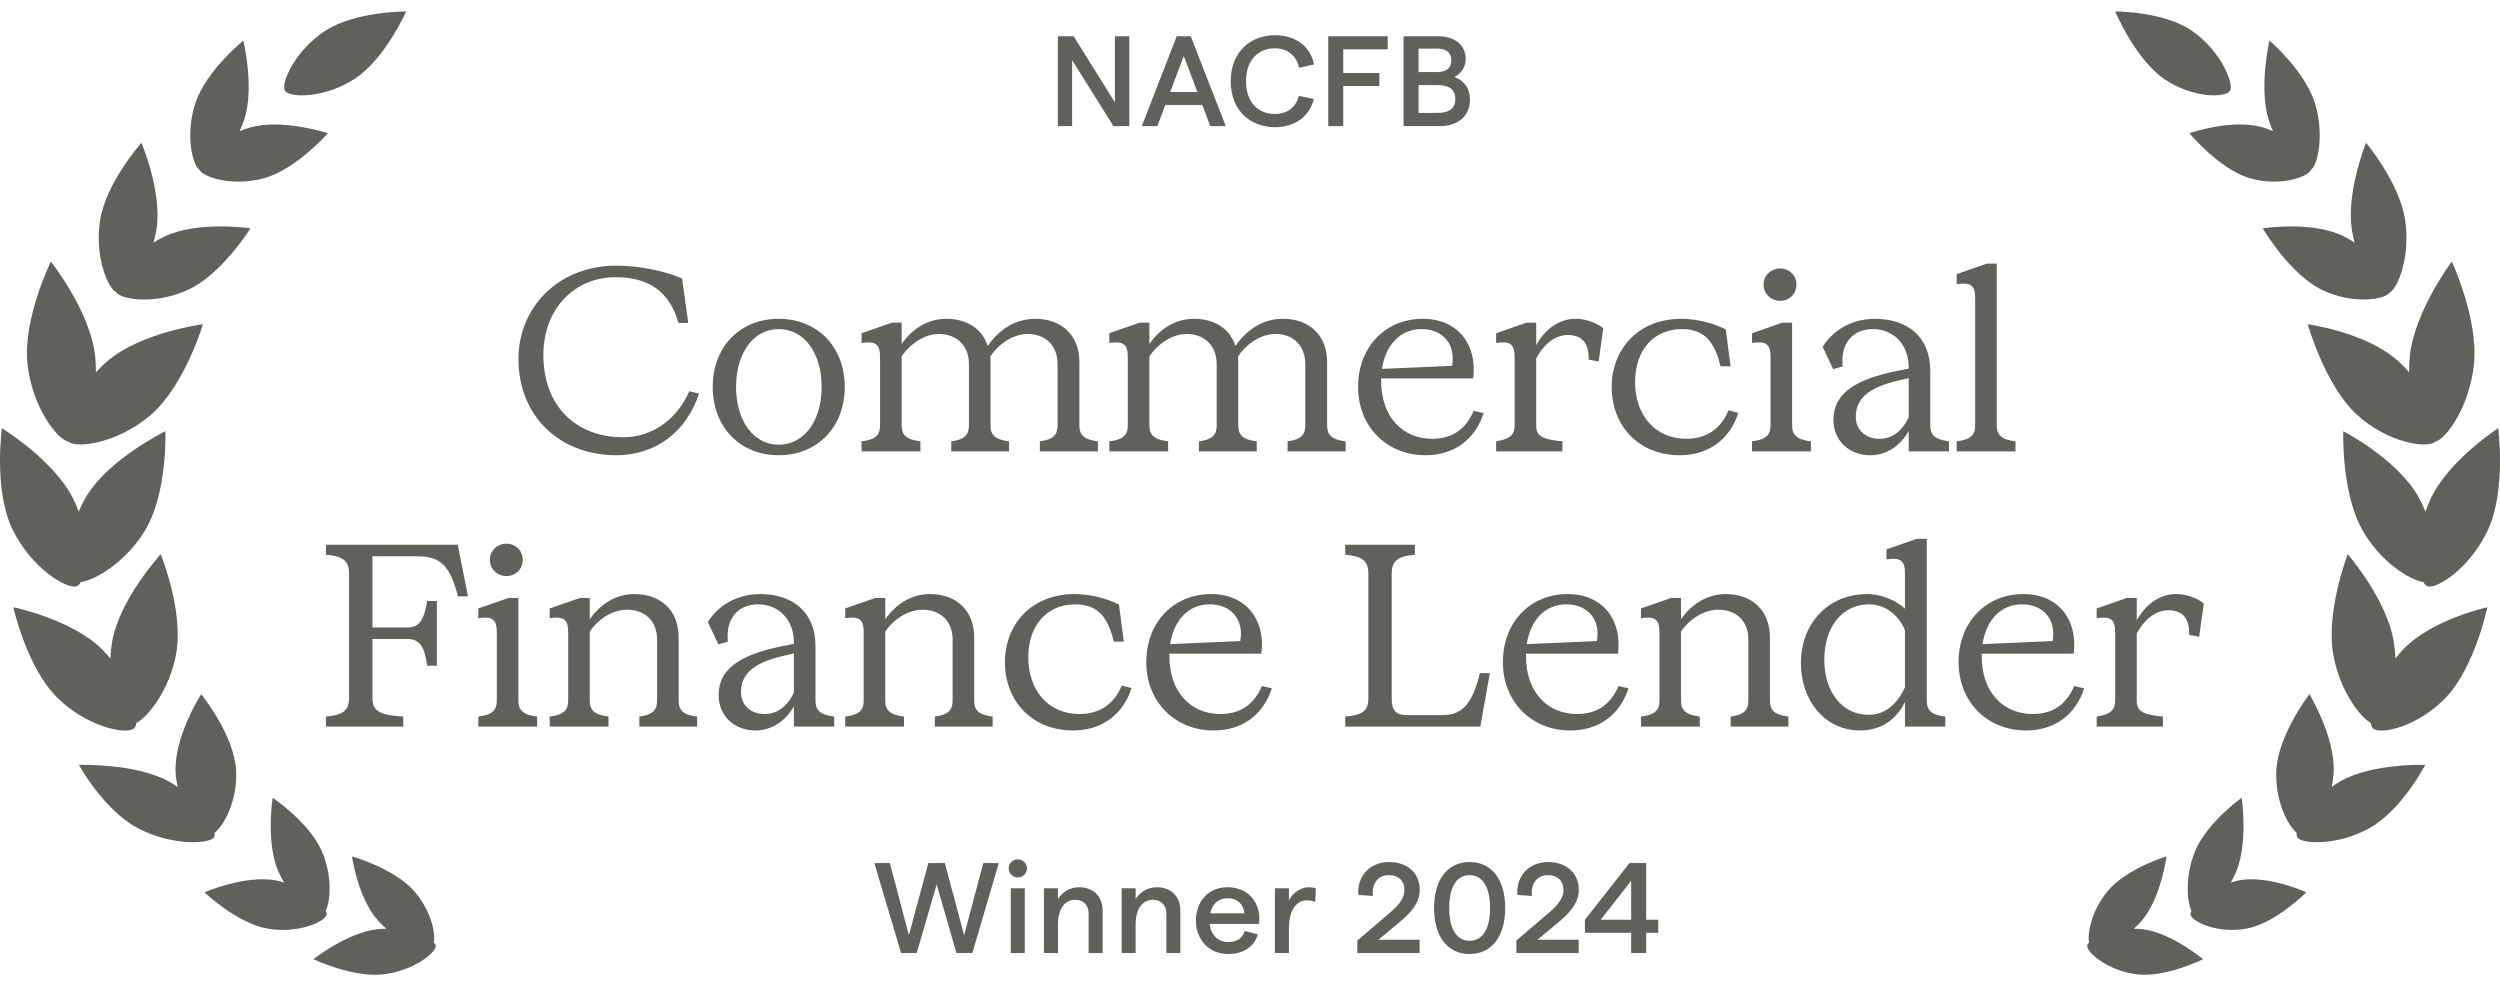 <svg width="109" height="43" viewBox="0 0 109 43" fill="none" xmlns="http://www.w3.org/2000/svg">
<path d="M8.685 7.394C8.833 7.722 10.142 8.15 11.511 7.771C12.918 7.381 14.295 5.809 14.295 5.809C14.295 5.809 12.333 5.162 10.926 5.552C10.759 5.598 10.599 5.655 10.446 5.719C10.519 5.565 10.587 5.403 10.643 5.232C11.113 3.818 10.609 1.77 10.609 1.77C10.609 1.77 8.99 3.077 8.52 4.491C8.074 5.836 8.381 7.171 8.685 7.394Z" fill="#62605D"/>
<path d="M15.469 3.434C16.791 2.569 17.709 0.5 17.709 0.5C17.709 0.5 15.492 0.484 14.17 1.349C12.848 2.214 12.232 3.647 12.425 3.957C12.619 4.268 14.147 4.298 15.469 3.434Z" fill="#62605D"/>
<path d="M5.062 12.74C5.284 13.072 6.792 13.295 8.223 12.624C9.693 11.934 10.92 9.956 10.92 9.956C10.92 9.956 8.658 9.615 7.187 10.305C7.012 10.387 6.848 10.48 6.692 10.578C6.744 10.395 6.789 10.205 6.821 10.007C7.083 8.372 6.166 6.225 6.166 6.225C6.166 6.225 4.627 7.958 4.365 9.594C4.116 11.149 4.69 12.553 5.062 12.74L5.062 12.74Z" fill="#62605D"/>
<path d="M2.98 19.256C3.338 19.565 5.142 19.328 6.578 18.087C8.054 16.812 8.848 14.136 8.848 14.136C8.848 14.136 6.14 14.485 4.664 15.76C4.489 15.911 4.329 16.071 4.181 16.235C4.185 16.008 4.176 15.775 4.15 15.538C3.942 13.572 2.218 11.403 2.218 11.403C2.218 11.403 0.989 13.901 1.198 15.867C1.396 17.737 2.494 19.163 2.98 19.256L2.98 19.256Z" fill="#62605D"/>
<path d="M3.367 25.552C3.423 25.526 3.478 25.462 3.527 25.374C4.154 25.294 5.487 24.511 6.322 23.131C7.312 21.493 7.212 18.801 7.212 18.801C7.212 18.801 4.763 19.995 3.773 21.632C3.638 21.855 3.525 22.082 3.428 22.308C3.368 22.141 3.302 21.973 3.223 21.807C2.401 20.085 0.083 18.669 0.083 18.669C0.083 18.669 -0.286 21.339 0.536 23.061C1.357 24.783 2.966 25.739 3.367 25.552Z" fill="#62605D"/>
<path d="M5.86 31.745C5.902 31.701 5.929 31.624 5.943 31.525C6.478 31.237 7.405 30.054 7.683 28.488C8.013 26.629 7.008 24.163 7.008 24.163C7.008 24.163 5.221 26.108 4.891 27.967C4.847 28.22 4.822 28.469 4.812 28.712C4.702 28.578 4.586 28.445 4.458 28.317C3.137 26.999 0.581 26.476 0.581 26.476C0.581 26.476 1.158 29.082 2.479 30.4C3.799 31.718 5.565 32.056 5.86 31.745Z" fill="#62605D"/>
<path d="M9.356 36.313C9.779 35.984 10.372 34.868 10.293 33.566C10.2 32.027 8.771 30.264 8.771 30.264C8.771 30.264 7.564 32.155 7.657 33.695C7.669 33.908 7.702 34.111 7.746 34.309C7.615 34.221 7.483 34.135 7.338 34.057C5.864 33.267 3.439 33.349 3.439 33.349C3.439 33.349 4.511 35.305 5.985 36.095C7.459 36.885 9.128 36.81 9.33 36.506C9.359 36.463 9.364 36.394 9.356 36.313Z" fill="#62605D"/>
<path d="M14.242 39.873C14.249 39.829 14.232 39.769 14.2 39.703C14.41 39.305 14.5 38.197 14.037 37.124C13.49 35.855 11.887 34.781 11.887 34.781C11.887 34.781 11.585 36.718 12.133 37.987C12.208 38.163 12.296 38.325 12.389 38.478C12.266 38.442 12.141 38.407 12.01 38.383C10.677 38.14 8.914 38.904 8.914 38.904C8.914 38.904 10.313 40.242 11.646 40.485C12.979 40.727 14.187 40.187 14.242 39.873Z" fill="#62605D"/>
<path d="M18.912 41.087C19.001 40.675 18.779 39.663 18.041 38.835C17.168 37.856 15.347 37.338 15.347 37.338C15.347 37.338 15.598 39.145 16.471 40.125C16.591 40.26 16.72 40.381 16.851 40.492C16.724 40.493 16.596 40.496 16.464 40.511C15.13 40.659 13.666 41.821 13.666 41.821C13.666 41.821 15.368 42.63 16.702 42.482C18.037 42.333 19.035 41.521 18.999 41.227C18.994 41.185 18.96 41.137 18.912 41.087L18.912 41.087Z" fill="#62605D"/>
<path d="M46.123 5.5V1.58H46.812L48.61 4.464V1.58H49.237V5.5H48.548L46.745 2.622V5.5H46.123ZM52.767 5.5L52.42 4.576H50.807L50.46 5.5H49.782L51.305 1.58H51.916L53.444 5.5H52.767ZM51.02 4.01H52.207L51.613 2.442L51.02 4.01ZM55.587 5.545C54.573 5.545 53.66 4.878 53.66 3.54C53.66 2.202 54.584 1.535 55.587 1.535C56.494 1.535 57.149 2.034 57.289 2.812L56.64 2.952C56.528 2.426 56.13 2.106 55.587 2.106C54.87 2.106 54.327 2.61 54.327 3.54C54.327 4.47 54.864 4.968 55.587 4.968C56.136 4.968 56.505 4.671 56.629 4.178L57.284 4.318C57.093 5.074 56.466 5.545 55.587 5.545ZM57.911 5.5V1.58H60.504V2.151H58.566V3.182H60.14V3.753H58.566V5.5H57.911ZM61.195 5.5V1.58H62.684C63.412 1.58 63.905 1.944 63.905 2.588C63.905 2.952 63.659 3.243 63.412 3.355C63.793 3.495 64.09 3.814 64.09 4.346C64.09 5.069 63.569 5.5 62.752 5.5H61.195ZM61.85 3.142H62.645C63.065 3.142 63.278 2.963 63.278 2.633C63.278 2.297 63.065 2.118 62.64 2.118H61.85V3.142ZM61.85 4.923H62.673C63.2 4.923 63.452 4.716 63.452 4.318C63.452 3.921 63.2 3.708 62.673 3.708H61.85V4.923Z" fill="#62605D"/>
<path d="M26.872 19.848C24.385 19.848 22.604 18.134 22.604 15.648C22.604 13.43 24.318 11.582 26.872 11.582C27.812 11.582 28.944 11.795 29.739 12.142L30.008 14.08H29.582C29.19 12.713 28.294 12.086 26.838 12.086C25.091 12.086 23.691 13.419 23.691 15.48C23.691 17.652 25.057 19.064 27.174 19.064C28.417 19.064 29.504 18.313 30.052 17.059L30.478 17.16C29.929 18.84 28.574 19.848 26.872 19.848ZM33.953 19.848C32.261 19.848 31.074 18.616 31.074 16.869C31.074 15.121 32.261 13.9 33.953 13.9C35.644 13.9 36.831 15.121 36.831 16.869C36.831 18.616 35.644 19.848 33.953 19.848ZM32.093 16.869C32.093 18.381 32.877 19.389 33.953 19.389C35.039 19.389 35.823 18.381 35.823 16.869C35.823 15.357 35.039 14.348 33.953 14.348C32.877 14.348 32.093 15.357 32.093 16.869ZM45.337 19.243C45.92 19.165 46.11 18.963 46.11 18.549V15.883C46.11 15.054 45.573 14.561 44.811 14.561C44.184 14.561 43.557 14.976 43.176 15.547C43.187 15.636 43.187 15.715 43.187 15.793V18.549C43.187 18.963 43.377 19.165 43.993 19.243V19.68H41.474V19.243C42.056 19.165 42.246 18.963 42.246 18.549V15.883C42.246 15.054 41.697 14.561 40.936 14.561C40.331 14.561 39.704 14.964 39.312 15.536V18.549C39.312 18.963 39.514 19.165 40.13 19.243V19.68H37.565V19.243C38.181 19.165 38.371 18.963 38.371 18.549V15.581C38.371 14.998 38.181 14.864 37.565 14.953V14.528L38.886 14.069H39.312V14.998C39.782 14.315 40.465 13.9 41.261 13.9C42.157 13.9 42.829 14.337 43.064 15.088C43.568 14.348 44.285 13.9 45.136 13.9C46.301 13.9 47.062 14.629 47.062 15.793V18.549C47.062 18.963 47.253 19.165 47.869 19.243V19.68H45.337V19.243ZM56.139 19.243C56.721 19.165 56.911 18.963 56.911 18.549V15.883C56.911 15.054 56.374 14.561 55.612 14.561C54.985 14.561 54.358 14.976 53.977 15.547C53.988 15.636 53.988 15.715 53.988 15.793V18.549C53.988 18.963 54.178 19.165 54.794 19.243V19.68H52.275V19.243C52.857 19.165 53.047 18.963 53.047 18.549V15.883C53.047 15.054 52.498 14.561 51.737 14.561C51.132 14.561 50.505 14.964 50.113 15.536V18.549C50.113 18.963 50.315 19.165 50.931 19.243V19.68H48.366V19.243C48.982 19.165 49.172 18.963 49.172 18.549V15.581C49.172 14.998 48.982 14.864 48.366 14.953V14.528L49.687 14.069H50.113V14.998C50.583 14.315 51.267 13.9 52.062 13.9C52.958 13.9 53.63 14.337 53.865 15.088C54.369 14.348 55.086 13.9 55.937 13.9C57.102 13.9 57.863 14.629 57.863 15.793V18.549C57.863 18.963 58.054 19.165 58.67 19.243V19.68H56.139V19.243ZM62.146 19.848C60.466 19.848 59.212 18.605 59.212 16.869C59.212 15.133 60.399 13.9 62.034 13.9C63.613 13.9 64.419 15.088 64.229 16.499H60.219V16.622C60.219 18.145 61.127 19.131 62.448 19.131C63.4 19.131 63.949 18.627 64.251 17.91L64.688 18.011C64.33 19.12 63.445 19.848 62.146 19.848ZM60.253 16.084L63.311 15.95C63.479 14.998 62.896 14.348 61.978 14.348C61.082 14.348 60.421 14.998 60.253 16.084ZM69.264 15.681C69.286 14.964 68.984 14.606 68.345 14.606C67.752 14.606 67.248 15.099 66.979 15.625V18.56C66.979 19.052 67.326 19.165 68.121 19.243V19.68H65.232V19.243C65.68 19.165 66.038 19.052 66.038 18.56V15.581C66.038 14.998 65.848 14.864 65.232 14.953V14.528L66.553 14.069H66.979V15.054C67.315 14.416 67.931 13.9 68.693 13.9C69.197 13.9 69.678 14.113 69.902 14.315L69.701 15.76L69.264 15.681ZM75.018 15.973C74.794 15.088 74.447 14.348 73.338 14.348C72.106 14.348 71.289 15.256 71.289 16.656C71.289 18.089 72.151 19.131 73.529 19.131C74.481 19.131 75.063 18.616 75.365 17.888L75.791 18C75.444 19.108 74.537 19.848 73.237 19.848C71.468 19.848 70.269 18.582 70.269 16.869C70.269 15.245 71.412 13.9 73.305 13.9C73.966 13.9 74.694 14.08 75.242 14.36L75.455 15.973H75.018ZM76.388 19.243C77.004 19.165 77.195 18.963 77.195 18.549V15.581C77.195 14.998 77.004 14.864 76.388 14.953V14.528L77.71 14.069H78.136V18.549C78.136 18.963 78.337 19.165 78.953 19.243V19.68H76.388V19.243ZM77.62 13.117C77.217 13.117 76.892 12.814 76.892 12.411C76.892 12.008 77.217 11.705 77.62 11.705C78.012 11.705 78.326 12.008 78.326 12.411C78.326 12.814 78.012 13.117 77.62 13.117ZM81.539 19.848C80.632 19.848 79.937 19.221 79.937 18.302C79.937 17.193 80.822 16.555 82.704 16.174L83.219 16.073V16.017C83.219 14.998 82.536 14.348 81.662 14.348C80.755 14.348 80.24 14.998 80.34 15.973L79.926 16.096L79.467 15.121C79.892 14.438 80.688 13.9 81.752 13.9C83.174 13.9 84.16 14.696 84.16 16.163V18.549C84.16 18.963 84.361 19.165 84.977 19.243V19.68H83.219V18.795C82.849 19.456 82.233 19.848 81.539 19.848ZM80.912 18.179C80.912 18.75 81.348 19.131 81.942 19.131C82.547 19.131 82.95 18.75 83.219 18.201V16.488L82.737 16.6C81.449 16.902 80.912 17.395 80.912 18.179ZM86.117 13.005C86.117 12.433 85.915 12.299 85.311 12.389V11.952L86.632 11.492H87.058V18.549C87.058 18.963 87.259 19.165 87.875 19.243V19.68H85.311V19.243C85.927 19.165 86.117 18.963 86.117 18.549V13.005ZM14.211 31.243C14.984 31.176 15.219 30.963 15.219 30.414V25.016C15.219 24.467 14.984 24.254 14.211 24.187V23.75H19.956L20.404 26.001H19.968C19.632 24.713 19.24 24.254 18.209 24.254H16.238V27.357H17.773C18.265 27.357 18.489 27.054 18.624 26.203H19.049V29.025H18.624C18.512 28.174 18.276 27.86 17.773 27.86H16.238V30.414C16.238 30.963 16.473 31.176 17.582 31.243V31.68H14.211V31.243ZM20.854 31.243C21.47 31.165 21.661 30.963 21.661 30.549V27.581C21.661 26.998 21.47 26.864 20.854 26.953V26.528L22.176 26.069H22.602V30.549C22.602 30.963 22.803 31.165 23.419 31.243V31.68H20.854V31.243ZM22.086 25.116C21.683 25.116 21.358 24.814 21.358 24.411C21.358 24.008 21.683 23.705 22.086 23.705C22.478 23.705 22.792 24.008 22.792 24.411C22.792 24.814 22.478 25.116 22.086 25.116ZM23.966 31.243C24.582 31.165 24.773 30.963 24.773 30.549V27.581C24.773 26.998 24.582 26.864 23.966 26.953V26.528L25.288 26.069H25.713V26.998C26.184 26.326 26.867 25.901 27.662 25.901C28.827 25.901 29.589 26.628 29.589 27.793V30.549C29.589 30.963 29.779 31.165 30.395 31.243V31.68H27.875V31.243C28.457 31.165 28.648 30.963 28.648 30.549V27.883C28.648 27.054 28.099 26.584 27.337 26.584C26.733 26.584 26.105 26.965 25.713 27.536V30.549C25.713 30.963 25.915 31.165 26.531 31.243V31.68H23.966V31.243ZM32.934 31.848C32.027 31.848 31.332 31.221 31.332 30.302C31.332 29.193 32.217 28.555 34.099 28.174L34.614 28.073V28.017C34.614 26.998 33.931 26.349 33.057 26.349C32.15 26.349 31.635 26.998 31.735 27.973L31.321 28.096L30.862 27.121C31.287 26.438 32.083 25.901 33.147 25.901C34.569 25.901 35.555 26.696 35.555 28.163V30.549C35.555 30.963 35.756 31.165 36.372 31.243V31.68H34.614V30.795C34.244 31.456 33.628 31.848 32.934 31.848ZM32.307 30.179C32.307 30.75 32.743 31.131 33.337 31.131C33.942 31.131 34.345 30.75 34.614 30.201V28.488L34.132 28.6C32.844 28.902 32.307 29.395 32.307 30.179ZM36.851 31.243C37.467 31.165 37.657 30.963 37.657 30.549V27.581C37.657 26.998 37.467 26.864 36.851 26.953V26.528L38.173 26.069H38.598V26.998C39.069 26.326 39.752 25.901 40.547 25.901C41.712 25.901 42.474 26.628 42.474 27.793V30.549C42.474 30.963 42.664 31.165 43.28 31.243V31.68H40.76V31.243C41.342 31.165 41.533 30.963 41.533 30.549V27.883C41.533 27.054 40.984 26.584 40.222 26.584C39.617 26.584 38.99 26.965 38.598 27.536V30.549C38.598 30.963 38.8 31.165 39.416 31.243V31.68H36.851V31.243ZM48.563 27.973C48.339 27.088 47.992 26.349 46.883 26.349C45.651 26.349 44.833 27.256 44.833 28.656C44.833 30.089 45.696 31.131 47.073 31.131C48.025 31.131 48.608 30.616 48.91 29.888L49.336 30C48.988 31.108 48.081 31.848 46.782 31.848C45.012 31.848 43.814 30.582 43.814 28.869C43.814 27.244 44.956 25.901 46.849 25.901C47.51 25.901 48.238 26.08 48.787 26.36L48.999 27.973H48.563ZM52.912 31.848C51.232 31.848 49.978 30.605 49.978 28.869C49.978 27.133 51.165 25.901 52.8 25.901C54.379 25.901 55.186 27.088 54.995 28.499H50.986V28.622C50.986 30.145 51.893 31.131 53.214 31.131C54.166 31.131 54.715 30.627 55.018 29.91L55.454 30.011C55.096 31.12 54.211 31.848 52.912 31.848ZM51.019 28.084L54.077 27.95C54.245 26.998 53.662 26.349 52.744 26.349C51.848 26.349 51.187 26.998 51.019 28.084ZM64.521 29.35H64.957L64.543 31.68H58.652V31.243C59.425 31.176 59.66 30.985 59.66 30.436V25.016C59.66 24.467 59.425 24.254 58.652 24.187V23.75H61.687V24.187C60.914 24.254 60.679 24.467 60.679 25.016V30.425C60.679 30.963 60.847 31.176 61.329 31.176H62.93C63.793 31.176 64.218 30.605 64.521 29.35ZM68.46 31.848C66.78 31.848 65.526 30.605 65.526 28.869C65.526 27.133 66.713 25.901 68.348 25.901C69.927 25.901 70.734 27.088 70.543 28.499H66.534V28.622C66.534 30.145 67.441 31.131 68.763 31.131C69.715 31.131 70.263 30.627 70.566 29.91L71.003 30.011C70.644 31.12 69.76 31.848 68.46 31.848ZM66.567 28.084L69.625 27.95C69.793 26.998 69.211 26.349 68.292 26.349C67.396 26.349 66.736 26.998 66.567 28.084ZM71.546 31.243C72.162 31.165 72.353 30.963 72.353 30.549V27.581C72.353 26.998 72.162 26.864 71.546 26.953V26.528L72.868 26.069H73.293V26.998C73.764 26.326 74.447 25.901 75.242 25.901C76.407 25.901 77.169 26.628 77.169 27.793V30.549C77.169 30.963 77.359 31.165 77.975 31.243V31.68H75.455V31.243C76.037 31.165 76.228 30.963 76.228 30.549V27.883C76.228 27.054 75.679 26.584 74.917 26.584C74.313 26.584 73.685 26.965 73.293 27.536V30.549C73.293 30.963 73.495 31.165 74.111 31.243V31.68H71.546V31.243ZM78.52 28.913C78.52 27.155 79.73 25.901 81.41 25.901C82.082 25.901 82.731 26.225 83.056 26.539V25.005C83.056 24.433 82.866 24.299 82.25 24.389V23.952L83.571 23.492H84.008V30.549C84.008 30.963 84.198 31.165 84.814 31.243V31.68H83.056V30.605C82.698 31.344 82.048 31.848 81.096 31.848C79.584 31.848 78.52 30.571 78.52 28.913ZM83.056 27.48C82.832 26.92 82.283 26.349 81.488 26.349C80.335 26.349 79.539 27.323 79.539 28.768C79.539 30.134 80.29 31.165 81.477 31.165C82.261 31.165 82.765 30.605 83.056 29.966V27.48ZM88.329 31.848C86.649 31.848 85.394 30.605 85.394 28.869C85.394 27.133 86.582 25.901 88.217 25.901C89.796 25.901 90.603 27.088 90.412 28.499H86.403V28.622C86.403 30.145 87.31 31.131 88.631 31.131C89.583 31.131 90.132 30.627 90.434 29.91L90.871 30.011C90.513 31.12 89.628 31.848 88.329 31.848ZM86.436 28.084L89.494 27.95C89.662 26.998 89.079 26.349 88.161 26.349C87.265 26.349 86.604 26.998 86.436 28.084ZM95.447 27.681C95.469 26.965 95.167 26.606 94.528 26.606C93.935 26.606 93.431 27.099 93.162 27.625V30.56C93.162 31.052 93.509 31.165 94.304 31.243V31.68H91.415V31.243C91.863 31.165 92.221 31.052 92.221 30.56V27.581C92.221 26.998 92.031 26.864 91.415 26.953V26.528L92.736 26.069H93.162V27.054C93.498 26.416 94.114 25.901 94.876 25.901C95.38 25.901 95.861 26.113 96.085 26.315L95.884 27.76L95.447 27.681Z" fill="#62605D"/>
<path d="M39.286 41.55L38.122 37.63H38.799L39.628 40.777L40.474 37.63H41.196L42.036 40.777L42.87 37.63H43.548L42.395 41.55H41.7L40.838 38.56L39.97 41.55H39.286ZM44.372 38.257C44.148 38.257 43.98 38.084 43.98 37.865C43.98 37.641 44.148 37.468 44.372 37.468C44.602 37.468 44.775 37.641 44.775 37.865C44.775 38.084 44.602 38.257 44.372 38.257ZM44.07 41.55V38.728H44.68V41.55H44.07ZM45.516 41.55V38.728H46.127V39.198C46.317 38.896 46.642 38.683 47.056 38.683C47.655 38.683 48.075 39.08 48.075 39.691V41.55H47.465V39.831C47.465 39.478 47.246 39.232 46.888 39.232C46.412 39.232 46.127 39.635 46.127 40.312V41.55H45.516ZM48.904 41.55V38.728H49.514V39.198C49.705 38.896 50.029 38.683 50.444 38.683C51.043 38.683 51.463 39.08 51.463 39.691V41.55H50.853V39.831C50.853 39.478 50.634 39.232 50.276 39.232C49.8 39.232 49.514 39.635 49.514 40.312V41.55H48.904ZM54.907 40.032C54.907 40.116 54.901 40.234 54.896 40.284H52.74C52.796 40.772 53.109 41.074 53.557 41.074C53.927 41.074 54.19 40.9 54.263 40.592L54.84 40.738C54.688 41.281 54.207 41.595 53.546 41.595C52.65 41.595 52.14 40.9 52.14 40.139C52.14 39.377 52.622 38.683 53.518 38.683C54.425 38.683 54.907 39.344 54.907 40.032ZM52.768 39.82H54.257C54.218 39.439 53.966 39.164 53.518 39.164C53.132 39.164 52.857 39.4 52.768 39.82ZM57.339 39.321C57.238 39.276 57.104 39.254 56.975 39.254C56.561 39.254 56.197 39.624 56.197 40.497V41.55H55.586V38.728H56.197V39.265C56.348 38.929 56.718 38.683 57.059 38.683C57.166 38.683 57.289 38.7 57.373 38.733L57.339 39.321ZM59.18 41.55V41.007L60.602 39.792C61.045 39.416 61.235 39.114 61.235 38.8C61.235 38.408 60.972 38.156 60.563 38.156C60.082 38.156 59.802 38.515 59.858 39.064L59.225 39.019C59.158 38.19 59.74 37.585 60.563 37.585C61.37 37.585 61.902 38.072 61.902 38.8C61.902 39.282 61.622 39.719 60.995 40.228L60.099 40.973H61.896V41.55H59.18ZM64.076 41.595C63.085 41.595 62.525 40.794 62.525 39.59C62.525 38.386 63.085 37.585 64.076 37.585C65.062 37.585 65.628 38.386 65.628 39.59C65.628 40.794 65.062 41.595 64.076 41.595ZM64.076 41.018C64.653 41.018 64.967 40.475 64.967 39.59C64.967 38.705 64.653 38.156 64.076 38.156C63.494 38.156 63.186 38.705 63.186 39.59C63.186 40.475 63.494 41.018 64.076 41.018ZM66.114 41.55V41.007L67.537 39.792C67.979 39.416 68.169 39.114 68.169 38.8C68.169 38.408 67.906 38.156 67.497 38.156C67.016 38.156 66.736 38.515 66.792 39.064L66.159 39.019C66.092 38.19 66.674 37.585 67.497 37.585C68.304 37.585 68.836 38.072 68.836 38.8C68.836 39.282 68.556 39.719 67.929 40.228L67.033 40.973H68.83V41.55H66.114ZM71.118 41.55V40.671H69.102V40.1L71.045 37.63H71.773V40.1H72.299V40.671H71.773V41.55H71.118ZM69.791 40.1H71.118V38.403L69.791 40.1Z" fill="#62605D"/>
<path d="M100.772 7.393C100.631 7.722 99.392 8.15 98.094 7.77C96.762 7.381 95.457 5.808 95.457 5.808C95.457 5.808 97.316 5.161 98.649 5.551C98.808 5.598 98.959 5.655 99.104 5.719C99.034 5.564 98.97 5.402 98.917 5.231C98.472 3.817 98.949 1.769 98.949 1.769C98.949 1.769 100.483 3.076 100.928 4.49C101.351 5.835 101.06 7.17 100.772 7.393Z" fill="#62605D"/>
<path d="M94.346 3.434C93.093 2.569 92.222 0.5 92.222 0.5C92.222 0.5 94.323 0.484 95.576 1.349C96.828 2.214 97.412 3.647 97.229 3.958C97.045 4.268 95.598 4.298 94.346 3.434Z" fill="#62605D"/>
<path d="M104.205 12.74C103.995 13.072 102.566 13.295 101.21 12.624C99.817 11.934 98.655 9.956 98.655 9.956C98.655 9.956 100.798 9.615 102.192 10.305C102.358 10.387 102.513 10.48 102.661 10.578C102.611 10.395 102.569 10.205 102.539 10.007C102.291 8.372 103.159 6.225 103.159 6.225C103.159 6.225 104.617 7.958 104.865 9.594C105.101 11.149 104.557 12.553 104.205 12.74L104.205 12.74Z" fill="#62605D"/>
<path d="M106.177 19.256C105.838 19.565 104.129 19.328 102.768 18.087C101.37 16.812 100.618 14.136 100.618 14.136C100.618 14.136 103.183 14.485 104.581 15.76C104.747 15.911 104.899 16.071 105.039 16.235C105.036 16.008 105.044 15.775 105.068 15.538C105.265 13.572 106.899 11.403 106.899 11.403C106.899 11.403 108.063 13.901 107.865 15.867C107.678 17.737 106.638 19.163 106.177 19.256L106.177 19.256Z" fill="#62605D"/>
<path d="M105.811 25.552C105.757 25.526 105.705 25.462 105.659 25.374C105.064 25.294 103.802 24.511 103.011 23.131C102.073 21.493 102.167 18.8 102.167 18.8C102.167 18.8 104.488 19.994 105.426 21.632C105.554 21.855 105.66 22.082 105.752 22.308C105.809 22.14 105.872 21.973 105.947 21.806C106.725 20.085 108.922 18.669 108.922 18.669C108.922 18.669 109.271 21.339 108.493 23.061C107.714 24.783 106.19 25.739 105.811 25.552Z" fill="#62605D"/>
<path d="M103.448 31.745C103.409 31.701 103.383 31.624 103.37 31.525C102.863 31.237 101.985 30.054 101.722 28.488C101.409 26.629 102.36 24.163 102.36 24.163C102.36 24.163 104.054 26.108 104.366 27.967C104.408 28.22 104.432 28.469 104.441 28.712C104.545 28.578 104.656 28.445 104.776 28.317C106.028 26.999 108.45 26.476 108.45 26.476C108.45 26.476 107.903 29.082 106.652 30.4C105.4 31.718 103.728 32.056 103.448 31.745Z" fill="#62605D"/>
<path d="M100.137 36.313C99.736 35.984 99.174 34.868 99.249 33.567C99.337 32.027 100.69 30.264 100.69 30.264C100.69 30.264 101.835 32.156 101.747 33.696C101.734 33.908 101.703 34.112 101.662 34.309C101.786 34.222 101.911 34.135 102.048 34.057C103.444 33.267 105.742 33.349 105.742 33.349C105.742 33.349 104.726 35.305 103.33 36.095C101.934 36.885 100.352 36.81 100.161 36.507C100.133 36.463 100.129 36.395 100.137 36.313Z" fill="#62605D"/>
<path d="M95.508 39.873C95.501 39.829 95.517 39.769 95.547 39.703C95.348 39.305 95.263 38.197 95.701 37.124C96.22 35.855 97.739 34.781 97.739 34.781C97.739 34.781 98.025 36.718 97.506 37.987C97.434 38.163 97.351 38.325 97.263 38.478C97.38 38.442 97.498 38.407 97.622 38.383C98.885 38.14 100.556 38.904 100.556 38.904C100.556 38.904 99.23 40.242 97.967 40.485C96.704 40.727 95.559 40.187 95.508 39.873Z" fill="#62605D"/>
<path d="M91.083 41.087C90.999 40.675 91.21 39.663 91.908 38.835C92.735 37.856 94.46 37.338 94.46 37.338C94.46 37.338 94.223 39.145 93.396 40.125C93.282 40.26 93.16 40.381 93.036 40.492C93.156 40.493 93.278 40.496 93.402 40.511C94.666 40.659 96.053 41.821 96.053 41.821C96.053 41.821 94.44 42.63 93.177 42.482C91.913 42.334 90.967 41.521 91.001 41.227C91.006 41.185 91.038 41.137 91.083 41.087L91.083 41.087Z" fill="#62605D"/>
</svg>
